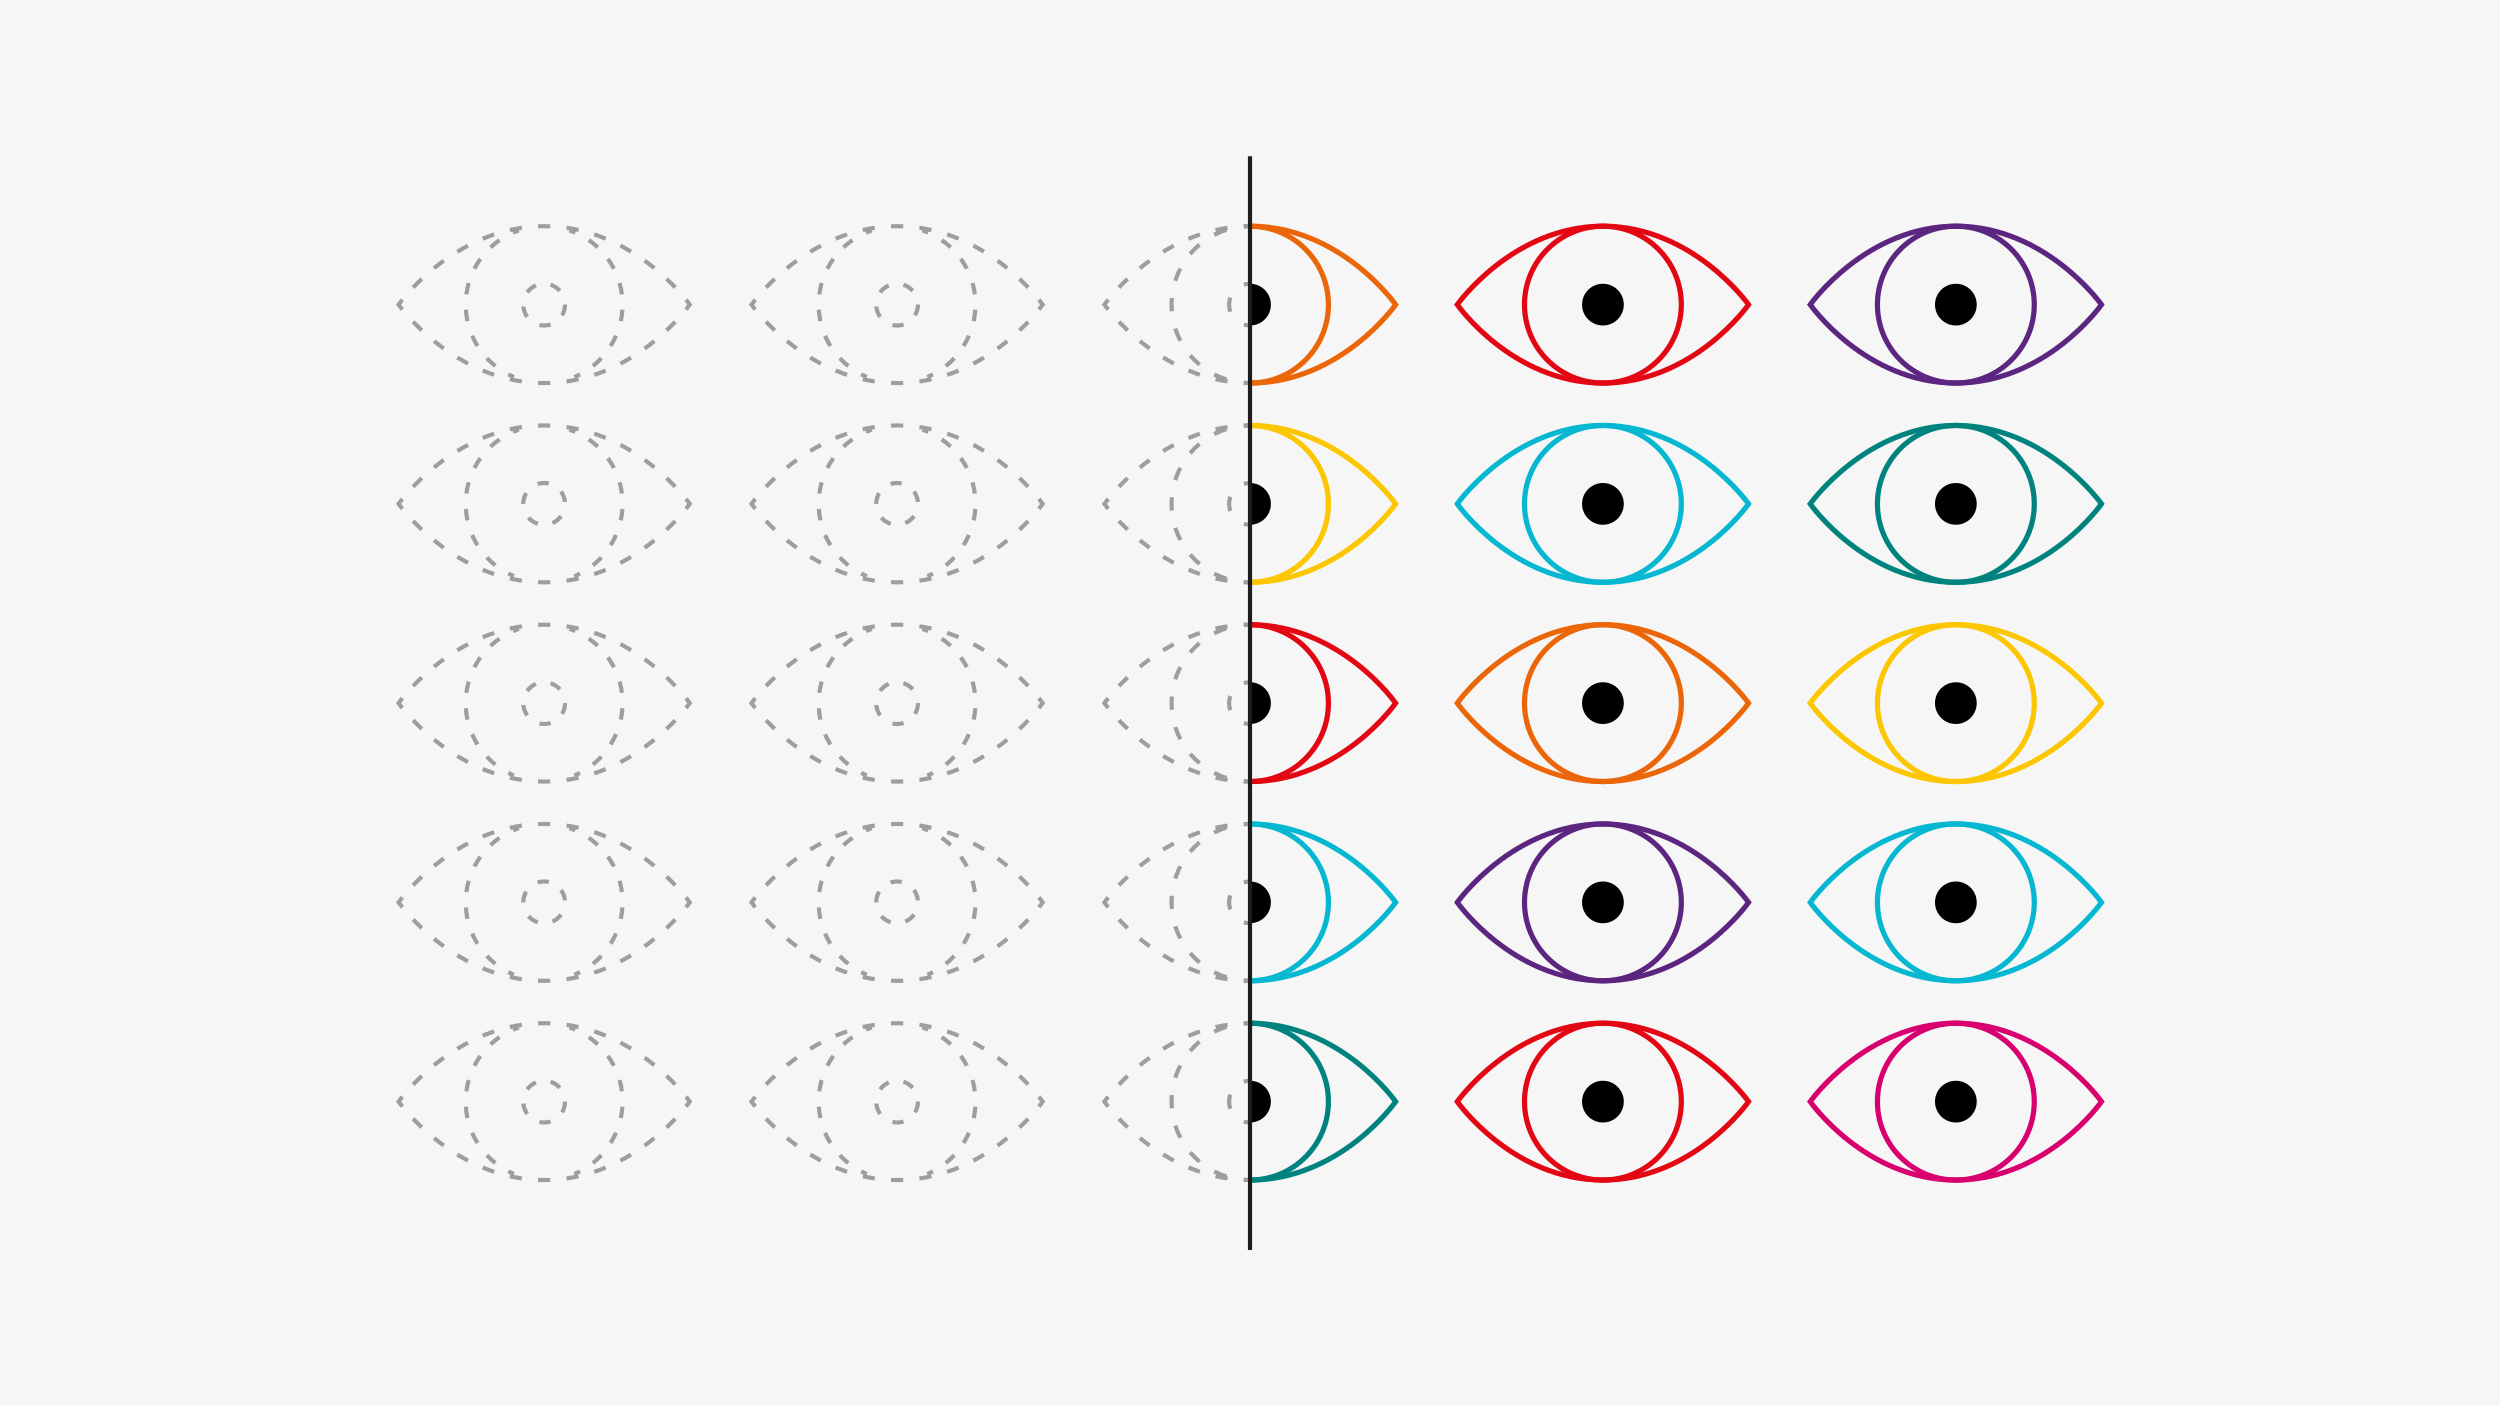 <?xml version="1.0" encoding="UTF-8"?>
<svg id="Layer_1" data-name="Layer 1" xmlns="http://www.w3.org/2000/svg" viewBox="0 0 1200 675">
  <defs>
    <style>
      .cls-1 {
        stroke: #e30613;
      }

      .cls-1, .cls-2, .cls-3, .cls-4, .cls-5, .cls-6, .cls-7, .cls-8, .cls-9, .cls-10, .cls-11, .cls-12, .cls-13, .cls-14, .cls-15, .cls-16 {
        fill: none;
        stroke-miterlimit: 10;
      }

      .cls-1, .cls-2, .cls-9, .cls-10, .cls-13, .cls-14, .cls-16 {
        stroke-width: 2.5px;
      }

      .cls-2 {
        stroke: #d7006e;
      }

      .cls-3 {
        stroke-dasharray: 0 0 6.94 9.26;
      }

      .cls-3, .cls-4, .cls-5, .cls-6, .cls-7, .cls-8, .cls-11, .cls-12, .cls-15 {
        stroke-width: 2px;
      }

      .cls-3, .cls-4, .cls-5, .cls-7, .cls-8, .cls-11, .cls-12, .cls-15 {
        stroke: #a19d9f;
      }

      .cls-5 {
        stroke-dasharray: 0 0 5.87 7.82;
      }

      .cls-6 {
        stroke: #1d1d1b;
      }

      .cls-17 {
        fill: #000;
      }

      .cls-17, .cls-18 {
        stroke-width: 0px;
      }

      .cls-7 {
        stroke-dasharray: 0 0 5.54 7.39;
      }

      .cls-8 {
        stroke-dasharray: 0 0 6.35 8.47;
      }

      .cls-9 {
        stroke: #eb6608;
      }

      .cls-10 {
        stroke: #fcc600;
      }

      .cls-11 {
        stroke-dasharray: 0 0 5.39 7.19;
      }

      .cls-12 {
        stroke-dasharray: 0 0 5.54 7.39;
      }

      .cls-18 {
        fill: #f6f6f6;
      }

      .cls-13 {
        stroke: #5c2580;
      }

      .cls-14 {
        stroke: #00837f;
      }

      .cls-15 {
        stroke-dasharray: 0 0 5.86 7.81;
      }

      .cls-16 {
        stroke: #06b7d1;
      }
    </style>
  </defs>
  <rect class="cls-18" x="0" width="1200" height="675"/>
  <path class="cls-17" d="M600,136.2c5.53,0,10.02,4.48,10.02,10.02s-4.48,10.02-10.02,10.02"/>
  <path class="cls-9" d="M600,108.58c43.52,0,69.91,37.64,69.91,37.64,0,0-26.39,37.64-69.91,37.64"/>
  <path class="cls-9" d="M600,108.58c20.79,0,37.64,16.85,37.64,37.64s-16.85,37.64-37.64,37.64"/>
  <path class="cls-17" d="M600,231.84c5.53,0,10.02,4.48,10.02,10.02s-4.48,10.02-10.02,10.02"/>
  <path class="cls-10" d="M600,204.22c43.52,0,69.91,37.64,69.91,37.64,0,0-26.39,37.64-69.91,37.64"/>
  <path class="cls-10" d="M600,204.22c20.79,0,37.64,16.85,37.64,37.64s-16.85,37.64-37.64,37.64"/>
  <path class="cls-17" d="M600,327.48c5.53,0,10.02,4.48,10.02,10.02s-4.48,10.02-10.02,10.02"/>
  <path class="cls-1" d="M600,299.86c43.52,0,69.91,37.64,69.91,37.64,0,0-26.39,37.64-69.91,37.64"/>
  <path class="cls-1" d="M600,299.86c20.79,0,37.64,16.85,37.64,37.64s-16.85,37.64-37.64,37.64"/>
  <path class="cls-17" d="M600,423.12c5.53,0,10.02,4.48,10.02,10.02s-4.48,10.02-10.02,10.02"/>
  <path class="cls-16" d="M600,395.5c43.52,0,69.91,37.64,69.91,37.64,0,0-26.39,37.64-69.91,37.64"/>
  <path class="cls-16" d="M600,395.5c20.79,0,37.64,16.85,37.64,37.64s-16.85,37.64-37.64,37.64"/>
  <path class="cls-17" d="M600,518.76c5.53,0,10.02,4.48,10.02,10.02s-4.48,10.02-10.02,10.02"/>
  <path class="cls-14" d="M600,491.14c43.52,0,69.91,37.64,69.91,37.64,0,0-26.39,37.64-69.91,37.64"/>
  <g>
    <g>
      <g>
        <path class="cls-4" d="M193.12,148.59c-1.21-1.49-1.83-2.37-1.83-2.37,0,0,.62-.88,1.83-2.37"/>
        <path class="cls-5" d="M198.3,138c10.6-11.08,32.72-29.42,62.89-29.42,33.18,0,56.4,21.88,65.56,32.28"/>
        <path class="cls-4" d="M329.28,143.84c1.2,1.5,1.82,2.38,1.82,2.38,0,0-.62.88-1.82,2.38"/>
        <path class="cls-5" d="M324.11,154.47c-10.54,11.08-32.57,29.4-62.92,29.4-32.96,0-56.32-21.9-65.54-32.29"/>
      </g>
      <g>
        <path class="cls-4" d="M246.68,180.96c-.93-.39-1.83-.81-2.72-1.27"/>
        <path class="cls-12" d="M237.76,175.69c-8.66-6.9-14.21-17.53-14.21-29.47,0-14.17,7.83-26.51,19.4-32.93"/>
        <path class="cls-4" d="M246.25,111.66c.92-.4,1.85-.76,2.8-1.08"/>
      </g>
      <g>
        <path class="cls-4" d="M273.34,110.58c.95.32,1.89.69,2.8,1.08"/>
        <path class="cls-7" d="M282.6,115.25c9.81,6.79,16.24,18.13,16.24,30.97s-6.86,24.92-17.22,31.63"/>
        <path class="cls-4" d="M278.41,179.7c-.89.46-1.79.88-2.72,1.27"/>
      </g>
      <circle class="cls-11" cx="261.19" cy="146.22" r="10.02"/>
    </g>
    <g>
      <g>
        <path class="cls-4" d="M362.52,148.59c-1.21-1.49-1.83-2.37-1.83-2.37,0,0,.62-.88,1.83-2.37"/>
        <path class="cls-5" d="M367.7,138c10.6-11.08,32.72-29.42,62.89-29.42,33.18,0,56.4,21.88,65.56,32.28"/>
        <path class="cls-4" d="M498.68,143.84c1.2,1.5,1.82,2.38,1.82,2.38,0,0-.62.88-1.82,2.38"/>
        <path class="cls-5" d="M493.52,154.47c-10.54,11.08-32.57,29.4-62.92,29.4-32.96,0-56.32-21.9-65.54-32.29"/>
      </g>
      <g>
        <path class="cls-4" d="M416.08,180.96c-.93-.39-1.83-.81-2.72-1.27"/>
        <path class="cls-12" d="M407.17,175.69c-8.66-6.9-14.21-17.53-14.21-29.47,0-14.17,7.83-26.51,19.4-32.93"/>
        <path class="cls-4" d="M415.65,111.66c.92-.4,1.85-.76,2.8-1.08"/>
      </g>
      <g>
        <path class="cls-4" d="M442.75,110.58c.95.32,1.89.69,2.8,1.08"/>
        <path class="cls-7" d="M452,115.25c9.81,6.79,16.24,18.13,16.24,30.97s-6.86,24.92-17.22,31.63"/>
        <path class="cls-4" d="M447.82,179.7c-.89.46-1.79.88-2.72,1.27"/>
      </g>
      <circle class="cls-11" cx="430.6" cy="146.22" r="10.02"/>
    </g>
    <g>
      <g>
        <path class="cls-4" d="M193.12,244.23c-1.21-1.49-1.83-2.37-1.83-2.37,0,0,.62-.88,1.83-2.37"/>
        <path class="cls-5" d="M198.3,233.64c10.6-11.08,32.72-29.42,62.89-29.42,33.18,0,56.4,21.88,65.56,32.28"/>
        <path class="cls-4" d="M329.28,239.48c1.2,1.5,1.82,2.38,1.82,2.38,0,0-.62.88-1.82,2.38"/>
        <path class="cls-5" d="M324.11,250.11c-10.54,11.08-32.57,29.4-62.92,29.4-32.96,0-56.32-21.9-65.54-32.29"/>
      </g>
      <g>
        <path class="cls-4" d="M246.68,276.6c-.93-.39-1.83-.81-2.72-1.27"/>
        <path class="cls-12" d="M237.76,271.33c-8.66-6.9-14.21-17.53-14.21-29.47,0-14.17,7.83-26.51,19.4-32.93"/>
        <path class="cls-4" d="M246.25,207.3c.92-.4,1.85-.76,2.8-1.08"/>
      </g>
      <g>
        <path class="cls-4" d="M273.34,206.22c.95.32,1.89.69,2.8,1.08"/>
        <path class="cls-7" d="M282.6,210.89c9.81,6.79,16.24,18.13,16.24,30.97s-6.86,24.92-17.22,31.63"/>
        <path class="cls-4" d="M278.41,275.34c-.89.46-1.79.88-2.72,1.27"/>
      </g>
      <path class="cls-11" d="M251.17,241.86c0-5.53,4.48-10.02,10.02-10.02s10.02,4.48,10.02,10.02-4.48,10.02-10.02,10.02-10.02-4.48-10.02-10.02Z"/>
    </g>
    <g>
      <g>
        <path class="cls-4" d="M362.52,244.23c-1.21-1.49-1.83-2.37-1.83-2.37,0,0,.62-.88,1.83-2.37"/>
        <path class="cls-5" d="M367.7,233.64c10.6-11.08,32.72-29.42,62.89-29.42,33.18,0,56.4,21.88,65.56,32.28"/>
        <path class="cls-4" d="M498.68,239.48c1.2,1.5,1.82,2.38,1.82,2.38,0,0-.62.88-1.82,2.38"/>
        <path class="cls-5" d="M493.52,250.11c-10.54,11.08-32.57,29.4-62.92,29.4-32.96,0-56.32-21.9-65.54-32.29"/>
      </g>
      <g>
        <path class="cls-4" d="M416.08,276.6c-.93-.39-1.83-.81-2.72-1.27"/>
        <path class="cls-12" d="M407.17,271.33c-8.66-6.9-14.21-17.53-14.21-29.47,0-14.17,7.83-26.51,19.4-32.93"/>
        <path class="cls-4" d="M415.65,207.3c.92-.4,1.85-.76,2.8-1.08"/>
      </g>
      <g>
        <path class="cls-4" d="M442.75,206.22c.95.32,1.89.69,2.8,1.08"/>
        <path class="cls-7" d="M452,210.89c9.81,6.79,16.24,18.13,16.24,30.97s-6.86,24.92-17.22,31.63"/>
        <path class="cls-4" d="M447.82,275.34c-.89.46-1.79.88-2.72,1.27"/>
      </g>
      <path class="cls-11" d="M420.58,241.86c0-5.53,4.48-10.02,10.02-10.02s10.02,4.48,10.02,10.02-4.48,10.02-10.02,10.02-10.02-4.48-10.02-10.02Z"/>
    </g>
    <g>
      <g>
        <path class="cls-4" d="M193.12,339.87c-1.21-1.49-1.83-2.37-1.83-2.37,0,0,.62-.88,1.83-2.37"/>
        <path class="cls-5" d="M198.3,329.28c10.6-11.08,32.72-29.42,62.89-29.42,33.18,0,56.4,21.88,65.56,32.28"/>
        <path class="cls-4" d="M329.28,335.12c1.2,1.5,1.82,2.38,1.82,2.38,0,0-.62.88-1.82,2.38"/>
        <path class="cls-5" d="M324.11,345.75c-10.54,11.08-32.57,29.4-62.92,29.4-32.96,0-56.32-21.9-65.54-32.29"/>
      </g>
      <g>
        <path class="cls-4" d="M246.68,372.24c-.93-.39-1.83-.81-2.72-1.27"/>
        <path class="cls-12" d="M237.76,366.97c-8.66-6.9-14.21-17.53-14.21-29.47,0-14.17,7.83-26.51,19.4-32.93"/>
        <path class="cls-4" d="M246.25,302.94c.92-.4,1.85-.76,2.8-1.08"/>
      </g>
      <g>
        <path class="cls-4" d="M273.34,301.86c.95.32,1.89.69,2.8,1.08"/>
        <path class="cls-7" d="M282.6,306.53c9.81,6.79,16.24,18.13,16.24,30.97s-6.86,24.92-17.22,31.63"/>
        <path class="cls-4" d="M278.41,370.98c-.89.46-1.79.88-2.72,1.27"/>
      </g>
      <circle class="cls-11" cx="261.19" cy="337.5" r="10.02"/>
    </g>
    <g>
      <g>
        <path class="cls-4" d="M362.52,339.87c-1.21-1.49-1.83-2.37-1.83-2.37,0,0,.62-.88,1.83-2.37"/>
        <path class="cls-5" d="M367.7,329.28c10.6-11.08,32.72-29.42,62.89-29.42,33.18,0,56.4,21.88,65.56,32.28"/>
        <path class="cls-4" d="M498.68,335.12c1.2,1.5,1.82,2.38,1.82,2.38,0,0-.62.88-1.82,2.38"/>
        <path class="cls-5" d="M493.52,345.75c-10.54,11.08-32.57,29.4-62.92,29.4-32.96,0-56.32-21.9-65.54-32.29"/>
      </g>
      <g>
        <path class="cls-4" d="M416.08,372.24c-.93-.39-1.83-.81-2.72-1.27"/>
        <path class="cls-12" d="M407.17,366.97c-8.66-6.9-14.21-17.53-14.21-29.47,0-14.17,7.83-26.51,19.4-32.93"/>
        <path class="cls-4" d="M415.65,302.94c.92-.4,1.85-.76,2.8-1.08"/>
      </g>
      <g>
        <path class="cls-4" d="M442.75,301.86c.95.32,1.89.69,2.8,1.08"/>
        <path class="cls-7" d="M452,306.53c9.81,6.79,16.24,18.13,16.24,30.97s-6.86,24.92-17.22,31.63"/>
        <path class="cls-4" d="M447.82,370.98c-.89.46-1.79.88-2.72,1.27"/>
      </g>
      <circle class="cls-11" cx="430.6" cy="337.5" r="10.02"/>
    </g>
    <g>
      <g>
        <path class="cls-4" d="M193.12,435.51c-1.21-1.49-1.83-2.37-1.83-2.37,0,0,.62-.88,1.83-2.37"/>
        <path class="cls-5" d="M198.3,424.92c10.6-11.08,32.72-29.42,62.89-29.42,33.18,0,56.4,21.88,65.56,32.28"/>
        <path class="cls-4" d="M329.28,430.76c1.2,1.5,1.82,2.38,1.82,2.38,0,0-.62.88-1.82,2.38"/>
        <path class="cls-5" d="M324.11,441.39c-10.54,11.08-32.57,29.4-62.92,29.4-32.96,0-56.32-21.9-65.54-32.29"/>
      </g>
      <g>
        <path class="cls-4" d="M246.68,467.88c-.93-.39-1.83-.81-2.72-1.27"/>
        <path class="cls-12" d="M237.76,462.61c-8.66-6.9-14.21-17.53-14.21-29.47,0-14.17,7.83-26.51,19.4-32.93"/>
        <path class="cls-4" d="M246.25,398.58c.92-.4,1.85-.76,2.8-1.08"/>
      </g>
      <g>
        <path class="cls-4" d="M273.34,397.5c.95.32,1.89.69,2.8,1.08"/>
        <path class="cls-7" d="M282.6,402.17c9.81,6.79,16.24,18.13,16.24,30.97s-6.86,24.93-17.22,31.63"/>
        <path class="cls-4" d="M278.41,466.62c-.89.46-1.79.88-2.72,1.27"/>
      </g>
      <path class="cls-11" d="M251.17,433.14c0-5.53,4.48-10.02,10.02-10.02s10.02,4.48,10.02,10.02-4.48,10.02-10.02,10.02-10.02-4.48-10.02-10.02Z"/>
    </g>
    <g>
      <g>
        <path class="cls-4" d="M362.52,435.51c-1.21-1.49-1.83-2.37-1.83-2.37,0,0,.62-.88,1.83-2.37"/>
        <path class="cls-5" d="M367.7,424.92c10.6-11.08,32.72-29.42,62.89-29.42,33.18,0,56.4,21.88,65.56,32.28"/>
        <path class="cls-4" d="M498.68,430.76c1.2,1.5,1.82,2.38,1.82,2.38,0,0-.62.88-1.82,2.38"/>
        <path class="cls-5" d="M493.52,441.39c-10.54,11.08-32.57,29.4-62.92,29.4-32.96,0-56.32-21.9-65.54-32.29"/>
      </g>
      <g>
        <path class="cls-4" d="M416.08,467.88c-.93-.39-1.83-.81-2.72-1.27"/>
        <path class="cls-12" d="M407.17,462.61c-8.66-6.9-14.21-17.53-14.21-29.47,0-14.17,7.83-26.51,19.4-32.93"/>
        <path class="cls-4" d="M415.65,398.58c.92-.4,1.85-.76,2.8-1.08"/>
      </g>
      <g>
        <path class="cls-4" d="M442.75,397.5c.95.32,1.89.69,2.8,1.08"/>
        <path class="cls-7" d="M452,402.17c9.81,6.79,16.24,18.13,16.24,30.97s-6.86,24.93-17.22,31.63"/>
        <path class="cls-4" d="M447.82,466.62c-.89.46-1.79.88-2.72,1.27"/>
      </g>
      <path class="cls-11" d="M420.58,433.14c0-5.53,4.48-10.02,10.02-10.02s10.02,4.48,10.02,10.02-4.48,10.02-10.02,10.02-10.02-4.48-10.02-10.02Z"/>
    </g>
    <g>
      <g>
        <path class="cls-4" d="M193.12,531.15c-1.21-1.49-1.83-2.37-1.83-2.37,0,0,.62-.88,1.83-2.37"/>
        <path class="cls-5" d="M198.3,520.56c10.6-11.08,32.72-29.42,62.89-29.42,33.18,0,56.4,21.88,65.56,32.28"/>
        <path class="cls-4" d="M329.28,526.4c1.2,1.5,1.82,2.38,1.82,2.38,0,0-.62.88-1.82,2.38"/>
        <path class="cls-5" d="M324.11,537.03c-10.54,11.08-32.57,29.4-62.92,29.4-32.96,0-56.32-21.9-65.54-32.29"/>
      </g>
      <g>
        <path class="cls-4" d="M246.68,563.52c-.93-.39-1.83-.81-2.72-1.27"/>
        <path class="cls-12" d="M237.76,558.25c-8.66-6.9-14.21-17.53-14.21-29.47,0-14.17,7.83-26.51,19.4-32.93"/>
        <path class="cls-4" d="M246.25,494.22c.92-.4,1.85-.76,2.8-1.08"/>
      </g>
      <g>
        <path class="cls-4" d="M273.34,493.14c.95.32,1.89.69,2.8,1.08"/>
        <path class="cls-7" d="M282.6,497.81c9.81,6.79,16.24,18.13,16.24,30.97s-6.86,24.92-17.22,31.63"/>
        <path class="cls-4" d="M278.41,562.26c-.89.46-1.79.88-2.72,1.27"/>
      </g>
      <circle class="cls-11" cx="261.19" cy="528.78" r="10.02"/>
    </g>
    <g>
      <g>
        <path class="cls-4" d="M362.52,531.15c-1.21-1.49-1.83-2.37-1.83-2.37,0,0,.62-.88,1.83-2.37"/>
        <path class="cls-5" d="M367.7,520.56c10.6-11.08,32.72-29.42,62.89-29.42,33.18,0,56.4,21.88,65.56,32.28"/>
        <path class="cls-4" d="M498.68,526.4c1.2,1.5,1.82,2.38,1.82,2.38,0,0-.62.88-1.82,2.38"/>
        <path class="cls-5" d="M493.52,537.03c-10.54,11.08-32.57,29.4-62.92,29.4-32.96,0-56.32-21.9-65.54-32.29"/>
      </g>
      <g>
        <path class="cls-4" d="M416.08,563.52c-.93-.39-1.83-.81-2.72-1.27"/>
        <path class="cls-12" d="M407.17,558.25c-8.66-6.9-14.21-17.53-14.21-29.47,0-14.17,7.83-26.51,19.4-32.93"/>
        <path class="cls-4" d="M415.65,494.22c.92-.4,1.85-.76,2.8-1.08"/>
      </g>
      <g>
        <path class="cls-4" d="M442.75,493.14c.95.32,1.89.69,2.8,1.08"/>
        <path class="cls-7" d="M452,497.81c9.81,6.79,16.24,18.13,16.24,30.97s-6.86,24.92-17.22,31.63"/>
        <path class="cls-4" d="M447.82,562.26c-.89.46-1.79.88-2.72,1.27"/>
      </g>
      <circle class="cls-11" cx="430.6" cy="528.78" r="10.02"/>
    </g>
    <g>
      <path class="cls-4" d="M600,156.24c-1.03,0-2.02-.16-2.96-.44"/>
      <path class="cls-3" d="M590.57,149.62c-.38-1.06-.59-2.21-.59-3.4,0-2.85,1.19-5.43,3.11-7.25"/>
      <path class="cls-4" d="M597.04,136.65c.94-.29,1.93-.44,2.96-.44"/>
    </g>
    <g>
      <path class="cls-4" d="M600,183.86c-1.01,0-2.01-.02-3-.06"/>
      <path class="cls-15" d="M589.22,183.08c-27.28-4.01-46.59-22.3-54.77-31.52"/>
      <path class="cls-4" d="M531.92,148.59c-1.21-1.49-1.83-2.37-1.83-2.37,0,0,.62-.88,1.83-2.37"/>
      <path class="cls-15" d="M537.1,138c9.78-10.21,29.35-26.61,55.99-29.11"/>
      <path class="cls-4" d="M597,108.64c.99-.04,1.99-.06,3-.06"/>
    </g>
    <g>
      <path class="cls-4" d="M600,183.86c-1.01,0-2.01-.04-3-.12"/>
      <path class="cls-8" d="M588.7,182.14c-15.27-4.8-26.34-19.07-26.34-35.92,0-18.33,13.1-33.6,30.44-36.96"/>
      <path class="cls-4" d="M597,108.69c.99-.08,1.99-.12,3-.12"/>
    </g>
    <g>
      <path class="cls-4" d="M600,251.88c-1.03,0-2.02-.16-2.96-.44"/>
      <path class="cls-3" d="M590.57,245.26c-.38-1.06-.59-2.21-.59-3.4,0-2.85,1.19-5.43,3.11-7.25"/>
      <path class="cls-4" d="M597.04,232.29c.94-.29,1.93-.44,2.96-.44"/>
    </g>
    <g>
      <path class="cls-4" d="M600,279.5c-1.01,0-2.01-.02-3-.06"/>
      <path class="cls-15" d="M589.22,278.72c-27.28-4.01-46.59-22.3-54.77-31.52"/>
      <path class="cls-4" d="M531.92,244.23c-1.21-1.49-1.83-2.37-1.83-2.37,0,0,.62-.88,1.83-2.37"/>
      <path class="cls-15" d="M537.1,233.65c9.78-10.21,29.35-26.61,55.99-29.11"/>
      <path class="cls-4" d="M597,204.28c.99-.04,1.99-.06,3-.06"/>
    </g>
    <g>
      <path class="cls-4" d="M600,279.5c-1.01,0-2.01-.04-3-.12"/>
      <path class="cls-8" d="M588.7,277.78c-15.27-4.8-26.34-19.07-26.34-35.92,0-18.33,13.1-33.6,30.44-36.96"/>
      <path class="cls-4" d="M597,204.33c.99-.08,1.99-.12,3-.12"/>
    </g>
    <g>
      <path class="cls-4" d="M600,347.52c-1.03,0-2.02-.16-2.96-.44"/>
      <path class="cls-3" d="M590.57,340.9c-.38-1.06-.59-2.21-.59-3.4,0-2.85,1.19-5.43,3.11-7.25"/>
      <path class="cls-4" d="M597.04,327.93c.94-.29,1.93-.44,2.96-.44"/>
    </g>
    <g>
      <path class="cls-4" d="M600,375.14c-1.01,0-2.01-.02-3-.06"/>
      <path class="cls-15" d="M589.22,374.36c-27.28-4.01-46.59-22.3-54.77-31.52"/>
      <path class="cls-4" d="M531.92,339.87c-1.21-1.49-1.83-2.37-1.83-2.37,0,0,.62-.88,1.83-2.37"/>
      <path class="cls-15" d="M537.1,329.29c9.78-10.21,29.35-26.61,55.99-29.11"/>
      <path class="cls-4" d="M597,299.92c.99-.04,1.99-.06,3-.06"/>
    </g>
    <g>
      <path class="cls-4" d="M600,375.14c-1.01,0-2.01-.04-3-.12"/>
      <path class="cls-8" d="M588.7,373.42c-15.27-4.8-26.34-19.07-26.34-35.92,0-18.33,13.1-33.6,30.44-36.96"/>
      <path class="cls-4" d="M597,299.97c.99-.08,1.99-.12,3-.12"/>
    </g>
    <g>
      <path class="cls-4" d="M600,443.16c-1.03,0-2.02-.16-2.96-.44"/>
      <path class="cls-3" d="M590.57,436.54c-.38-1.06-.59-2.21-.59-3.4,0-2.85,1.19-5.43,3.11-7.25"/>
      <path class="cls-4" d="M597.04,423.57c.94-.29,1.93-.44,2.96-.44"/>
    </g>
    <g>
      <path class="cls-4" d="M600,470.78c-1.01,0-2.01-.02-3-.06"/>
      <path class="cls-15" d="M589.22,470c-27.28-4.01-46.59-22.3-54.77-31.52"/>
      <path class="cls-4" d="M531.92,435.51c-1.21-1.49-1.83-2.37-1.83-2.37,0,0,.62-.88,1.83-2.37"/>
      <path class="cls-15" d="M537.1,424.93c9.78-10.21,29.35-26.61,55.99-29.11"/>
      <path class="cls-4" d="M597,395.56c.99-.04,1.99-.06,3-.06"/>
    </g>
    <g>
      <path class="cls-4" d="M600,470.78c-1.01,0-2.01-.04-3-.12"/>
      <path class="cls-8" d="M588.7,469.06c-15.27-4.8-26.34-19.07-26.34-35.92,0-18.33,13.1-33.6,30.44-36.96"/>
      <path class="cls-4" d="M597,395.61c.99-.08,1.99-.12,3-.12"/>
    </g>
    <g>
      <path class="cls-4" d="M600,538.8c-1.03,0-2.02-.16-2.96-.44"/>
      <path class="cls-3" d="M590.57,532.18c-.38-1.06-.59-2.21-.59-3.4,0-2.85,1.19-5.43,3.11-7.25"/>
      <path class="cls-4" d="M597.04,519.21c.94-.29,1.93-.44,2.96-.44"/>
    </g>
    <g>
      <path class="cls-4" d="M600,566.42c-1.01,0-2.01-.02-3-.06"/>
      <path class="cls-15" d="M589.22,565.64c-27.28-4.01-46.59-22.3-54.77-31.52"/>
      <path class="cls-4" d="M531.92,531.15c-1.21-1.49-1.83-2.37-1.83-2.37,0,0,.62-.88,1.83-2.37"/>
      <path class="cls-15" d="M537.1,520.57c9.78-10.21,29.35-26.61,55.99-29.11"/>
      <path class="cls-4" d="M597,491.2c.99-.04,1.99-.06,3-.06"/>
    </g>
    <g>
      <path class="cls-4" d="M600,566.42c-1.01,0-2.01-.04-3-.12"/>
      <path class="cls-8" d="M588.7,564.7c-15.27-4.8-26.34-19.07-26.34-35.92,0-18.33,13.1-33.6,30.44-36.96"/>
      <path class="cls-4" d="M597,491.25c.99-.08,1.99-.12,3-.12"/>
    </g>
  </g>
  <path class="cls-14" d="M600,491.14c20.79,0,37.64,16.85,37.64,37.64s-16.85,37.64-37.64,37.64"/>
  <circle class="cls-17" cx="769.4" cy="146.22" r="10.02"/>
  <path class="cls-1" d="M699.49,146.22s26.69-37.64,69.91-37.64,69.91,37.64,69.91,37.64c0,0-26.39,37.64-69.91,37.64s-69.91-37.64-69.91-37.64Z"/>
  <circle class="cls-1" cx="769.4" cy="146.22" r="37.64"/>
  <circle class="cls-17" cx="769.4" cy="241.86" r="10.02"/>
  <path class="cls-16" d="M699.49,241.86s26.69-37.64,69.91-37.64,69.91,37.64,69.91,37.64c0,0-26.39,37.64-69.91,37.64s-69.91-37.64-69.91-37.64Z"/>
  <circle class="cls-16" cx="769.4" cy="241.86" r="37.64"/>
  <circle class="cls-17" cx="769.4" cy="337.5" r="10.02"/>
  <path class="cls-9" d="M699.49,337.5s26.69-37.64,69.91-37.64,69.91,37.64,69.91,37.64c0,0-26.39,37.64-69.91,37.64s-69.91-37.64-69.91-37.64Z"/>
  <circle class="cls-9" cx="769.4" cy="337.5" r="37.64"/>
  <circle class="cls-17" cx="769.4" cy="433.14" r="10.02"/>
  <path class="cls-13" d="M699.49,433.14s26.69-37.64,69.91-37.64,69.91,37.64,69.91,37.64c0,0-26.39,37.64-69.91,37.64s-69.91-37.64-69.91-37.64Z"/>
  <circle class="cls-13" cx="769.4" cy="433.14" r="37.64"/>
  <path class="cls-1" d="M699.49,528.78s26.69-37.64,69.91-37.64,69.91,37.64,69.91,37.64c0,0-26.39,37.64-69.91,37.64s-69.91-37.64-69.91-37.64Z"/>
  <circle class="cls-1" cx="769.4" cy="528.78" r="37.64"/>
  <circle class="cls-17" cx="769.4" cy="528.78" r="10.02"/>
  <circle class="cls-17" cx="938.81" cy="146.22" r="10.02"/>
  <path class="cls-13" d="M868.9,146.22s26.69-37.64,69.91-37.64,69.91,37.64,69.91,37.64c0,0-26.39,37.64-69.91,37.64s-69.91-37.64-69.91-37.64Z"/>
  <circle class="cls-13" cx="938.81" cy="146.22" r="37.64"/>
  <circle class="cls-17" cx="938.81" cy="241.86" r="10.02"/>
  <path class="cls-14" d="M868.9,241.86s26.69-37.64,69.91-37.64,69.91,37.64,69.91,37.64c0,0-26.39,37.64-69.91,37.64s-69.91-37.64-69.91-37.64Z"/>
  <circle class="cls-14" cx="938.81" cy="241.86" r="37.64"/>
  <circle class="cls-17" cx="938.81" cy="337.5" r="10.02"/>
  <path class="cls-10" d="M868.9,337.5s26.69-37.64,69.91-37.64,69.91,37.64,69.91,37.64c0,0-26.39,37.64-69.91,37.64s-69.91-37.64-69.91-37.64Z"/>
  <circle class="cls-10" cx="938.81" cy="337.5" r="37.64"/>
  <circle class="cls-17" cx="938.81" cy="433.14" r="10.02"/>
  <path class="cls-16" d="M868.9,433.14s26.69-37.64,69.91-37.64,69.91,37.64,69.91,37.64c0,0-26.39,37.64-69.91,37.64s-69.91-37.64-69.91-37.64Z"/>
  <circle class="cls-16" cx="938.81" cy="433.14" r="37.64"/>
  <path class="cls-2" d="M868.9,528.78s26.69-37.64,69.91-37.64,69.91,37.64,69.91,37.64c0,0-26.39,37.64-69.91,37.64s-69.91-37.64-69.91-37.64Z"/>
  <circle class="cls-2" cx="938.81" cy="528.78" r="37.64"/>
  <circle class="cls-17" cx="938.81" cy="528.78" r="10.02"/>
  <line class="cls-6" x1="600" y1="75" x2="600" y2="600"/>
</svg>